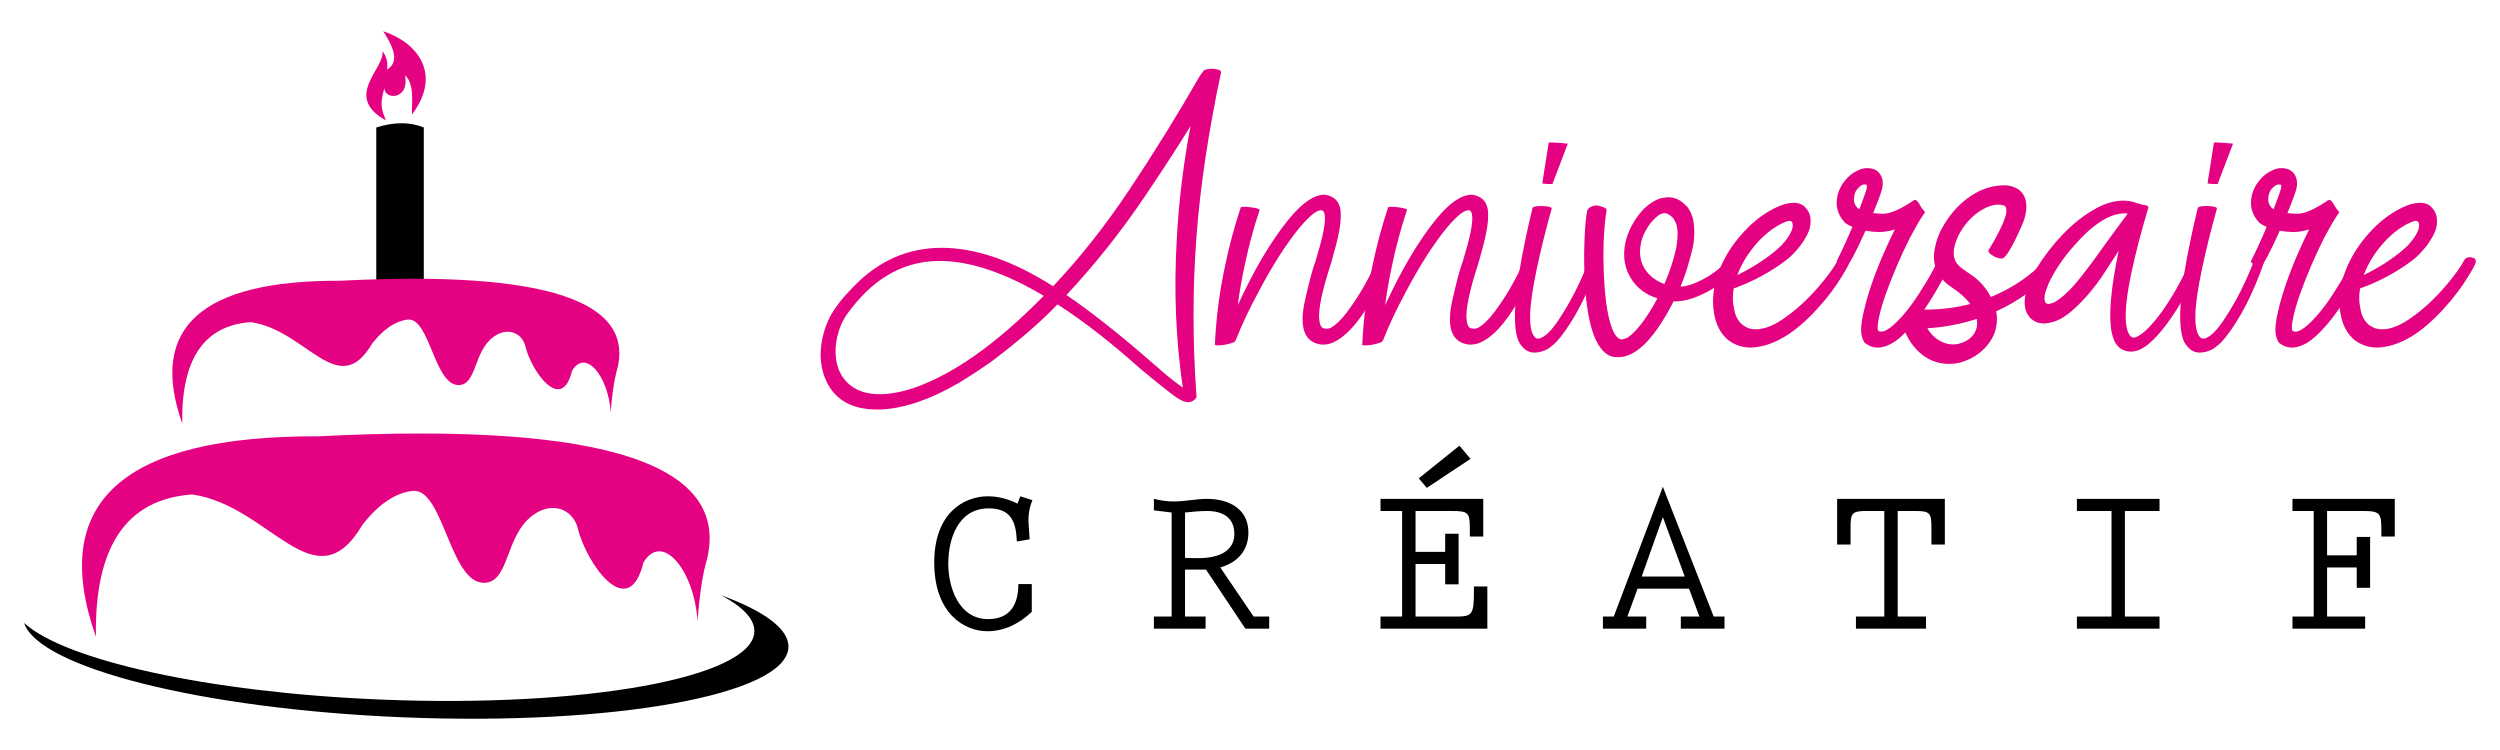 <?xml version="1.0" encoding="utf-8"?>
<!-- Generator: Adobe Illustrator 16.0.0, SVG Export Plug-In . SVG Version: 6.00 Build 0)  -->
<!DOCTYPE svg PUBLIC "-//W3C//DTD SVG 1.1//EN" "http://www.w3.org/Graphics/SVG/1.1/DTD/svg11.dtd">
<svg version="1.1" id="Calque_1" xmlns="http://www.w3.org/2000/svg" xmlns:xlink="http://www.w3.org/1999/xlink" x="0px" y="0px"
	 width="200px" height="60px" viewBox="0 0 200 60" enable-background="new 0 0 200 60" xml:space="preserve">
<g>
	<g>
		<g>
			<path fill="#E50282" d="M70.466,32.763h-0.303c-1.965,0-3.308-0.738-4.031-2.215c-0.5-1.041-0.611-2.21-0.334-3.505
				c0.117-0.574,0.318-1.143,0.605-1.706c0.403-0.743,1.004-1.519,1.801-2.326c2.019-2.125,4.393-3.187,7.123-3.187
				c2.719,0,5.693,1.026,8.922,3.075c2.156-2.283,4.191-4.858,6.103-7.727c1.977-2.964,3.851-5.993,5.625-9.083
				c0.074-0.116,0.153-0.223,0.239-0.319C96.28,5.59,96.534,5.5,96.98,5.5c0.499,0.031,0.733,0.133,0.701,0.303
				c-1.008,4.759-1.663,9.119-1.959,13.081c-0.319,4.185-0.319,8.472,0,12.859c-0.01,0.075-0.053,0.143-0.127,0.207
				c-0.17,0.149-0.356,0.224-0.558,0.224c-0.33,0-0.818-0.26-1.465-0.781c-0.34-0.254-1.105-0.871-2.295-1.849
				c-2.369-2.124-4.595-3.856-6.676-5.195c-1.35,1.413-3.119,2.943-5.307,4.589c-0.85,0.596-1.726,1.17-2.629,1.721
				C74.412,31.965,72.347,32.667,70.466,32.763z M70.372,31.536c0.785,0,1.662-0.155,2.628-0.462
				c3.229-1.094,6.729-3.564,10.5-7.409c-3.134-1.858-5.912-2.788-8.333-2.788c-1.561,0-2.984,0.404-4.271,1.211
				c-1.105,0.668-2.156,1.694-3.154,3.074c-0.372,0.553-0.632,1.169-0.78,1.849c-0.054,0.276-0.09,0.552-0.112,0.828
				c-0.053,1.19,0.265,2.12,0.956,2.79C68.433,31.233,69.287,31.536,70.372,31.536z M94.623,31.01
				c-0.563-3.845-0.723-7.813-0.479-11.902c0.159-3.018,0.526-6.023,1.101-9.02c-1.191,1.913-2.429,3.814-3.713,5.705
				c-1.848,2.741-3.92,5.344-6.214,7.808c1.826,1.244,3.936,2.896,6.326,4.956l1.672,1.45C93.783,30.39,94.218,30.723,94.623,31.01z
				"/>
			<path fill="#E50282" d="M97.411,27.632c-0.149,0-0.222-0.016-0.222-0.048c0.095-2.124,0.372-4.248,0.828-6.373
				c0.319-1.54,0.733-3.081,1.243-4.621c0.021-0.033,0.105-0.048,0.255-0.048c0.148,0,0.329,0.013,0.542,0.04
				c0.211,0.027,0.384,0.058,0.516,0.095c0.134,0.038,0.2,0.073,0.2,0.105c-0.489,1.476-0.887,2.953-1.194,4.43
				c-0.234,1.072-0.42,2.142-0.558,3.203c1.338-2.901,2.708-5.206,4.113-6.916c1.051-1.285,2-1.927,2.852-1.927
				c0.743,0.117,1.162,0.53,1.258,1.242c0.053,0.543,0,1.185-0.159,1.929c-0.117,0.563-0.314,1.322-0.588,2.279
				c-0.363,1.104-0.623,2.034-0.782,2.788c-0.171,0.808-0.227,1.421-0.167,1.841c0.059,0.42,0.204,0.628,0.439,0.628
				c0.01,0.011,0.079,0.017,0.206,0.017c0.042,0,0.082-0.008,0.12-0.024c0.037-0.016,0.075-0.026,0.111-0.032
				c0.038-0.005,0.157-0.082,0.359-0.23c0.404-0.319,0.829-0.802,1.274-1.45c0.732-1.019,1.413-2.214,2.04-3.585
				c0.084-0.148,0.249-0.223,0.494-0.223c0.393,0.042,0.564,0.175,0.51,0.398c-0.043,0.223-0.35,0.897-0.925,2.024
				c-1.126,2.167-2.236,3.543-3.33,4.126c-0.319,0.18-0.653,0.271-1.004,0.271c-0.149,0-0.293-0.021-0.43-0.064
				c-1.106-0.296-1.451-1.423-1.036-3.378c0.36-1.614,0.648-2.687,0.86-3.217c0.276-0.915,0.479-1.662,0.605-2.248
				c0.255-1.231,0.196-1.849-0.175-1.849l-0.031,0.017c-0.319,0-0.855,0.436-1.61,1.307c-1.115,1.351-2.247,3.118-3.394,5.306
				c-0.691,1.275-1.281,2.529-1.769,3.762c-0.033,0.053-0.064,0.1-0.096,0.142c-0.011,0.022-0.091,0.054-0.239,0.097
				C98.155,27.568,97.782,27.632,97.411,27.632z"/>
			<path fill="#E50282" d="M109.202,27.632c-0.149,0-0.223-0.016-0.223-0.048c0.095-2.124,0.372-4.248,0.828-6.373
				c0.319-1.54,0.733-3.081,1.243-4.621c0.022-0.033,0.106-0.048,0.256-0.048c0.147,0,0.328,0.013,0.541,0.04
				c0.211,0.027,0.384,0.058,0.517,0.095c0.133,0.038,0.2,0.073,0.2,0.105c-0.488,1.476-0.887,2.953-1.195,4.43
				c-0.233,1.072-0.42,2.142-0.558,3.203c1.338-2.901,2.708-5.206,4.111-6.916c1.052-1.285,2.002-1.927,2.852-1.927
				c0.744,0.117,1.163,0.53,1.259,1.242c0.053,0.543,0,1.185-0.16,1.929c-0.117,0.563-0.314,1.322-0.589,2.279
				c-0.362,1.104-0.622,2.034-0.781,2.788c-0.171,0.808-0.226,1.421-0.167,1.841s0.204,0.628,0.438,0.628
				c0.01,0.011,0.08,0.017,0.207,0.017c0.042,0,0.082-0.008,0.119-0.024c0.037-0.016,0.075-0.026,0.111-0.032
				c0.038-0.005,0.157-0.082,0.359-0.23c0.404-0.319,0.83-0.802,1.275-1.45c0.733-1.019,1.414-2.214,2.039-3.585
				c0.084-0.148,0.25-0.223,0.496-0.223c0.392,0.042,0.563,0.175,0.508,0.398c-0.042,0.223-0.351,0.897-0.924,2.024
				c-1.125,2.167-2.236,3.543-3.33,4.126c-0.318,0.18-0.652,0.271-1.003,0.271c-0.149,0-0.293-0.021-0.431-0.064
				c-1.104-0.296-1.45-1.423-1.036-3.378c0.36-1.614,0.648-2.687,0.86-3.217c0.276-0.915,0.479-1.662,0.606-2.248
				c0.254-1.231,0.197-1.849-0.175-1.849l-0.032,0.017c-0.317,0-0.855,0.436-1.61,1.307c-1.115,1.351-2.245,3.118-3.394,5.306
				c-0.691,1.275-1.281,2.529-1.769,3.762c-0.031,0.053-0.063,0.1-0.095,0.142c-0.011,0.022-0.09,0.054-0.239,0.097
				C109.946,27.568,109.574,27.632,109.202,27.632z"/>
			<path fill="#E50282" d="M122.746,28.206c-0.223,0-0.398-0.043-0.525-0.127c-0.032,0-0.09-0.032-0.176-0.096
				c-0.275-0.212-0.472-0.467-0.589-0.765c-0.489-1.264-0.292-3.973,0.589-8.126c0.17-0.817,0.356-1.635,0.558-2.454
				c0.042-0.106,0.286-0.159,0.733-0.159c0.563,0.021,0.829,0.096,0.796,0.223c-0.457,1.614-0.855,3.224-1.194,4.827
				c-0.648,3.029-0.701,4.84-0.16,5.435c0.021,0.01,0.042,0.032,0.064,0.063c0.022,0.032,0.057,0.048,0.111,0.048
				c0.052,0,0.087,0.002,0.104,0.008c0.016,0.006,0.033,0.008,0.055,0.008c0.488-0.118,1.052-0.675,1.688-1.674
				c0.883-1.338,1.652-2.863,2.311-4.572c0.053-0.086,0.176-0.127,0.367-0.127c0.169,0,0.287,0.029,0.352,0.087
				c0.063,0.059,0.089,0.113,0.078,0.167c-0.881,2.518-1.906,4.52-3.075,6.006c-0.223,0.279-0.425,0.487-0.605,0.631
				c-0.181,0.144-0.274,0.215-0.279,0.215c-0.006,0-0.008,0.005-0.008,0.015c-0.063,0.033-0.138,0.075-0.223,0.129
				c-0.085,0.053-0.149,0.079-0.191,0.079C123.293,28.153,123.033,28.206,122.746,28.206z M124.069,14.726
				c-0.074,0-0.17-0.002-0.287-0.007c-0.117-0.006-0.213-0.015-0.287-0.025c-0.075-0.01-0.111-0.021-0.111-0.032l0.51-3.25
				c0-0.011,0.073-0.015,0.224-0.015c0.424,0.01,0.86,0.042,1.307,0.095l-1.227,3.218C124.196,14.72,124.153,14.726,124.069,14.726z
				"/>
			<path fill="#E50282" d="M129.47,28.573c-0.159,0-0.281-0.006-0.365-0.016c-0.012-0.011-0.025-0.016-0.042-0.016
				c-0.016,0-0.042-0.005-0.079-0.017c-0.037-0.009-0.082-0.021-0.136-0.031c-1.232-0.51-1.928-2.634-2.087-6.374
				c-0.053-1.285-0.037-2.576,0.048-3.872c0.042-0.595,0.096-1.046,0.159-1.356c0.054-0.243,0.292-0.397,0.717-0.461
				c0.138,0,0.361,0.059,0.669,0.176c0.127,0.064,0.185,0.144,0.175,0.239c-0.095,0.446-0.175,1.258-0.238,2.438
				c-0.053,1.743,0.01,3.362,0.19,4.86c0.266,1.912,0.675,2.916,1.227,3.011c0.117,0,0.282-0.047,0.495-0.142
				c0.722-0.489,1.519-1.535,2.39-3.139c-1.115-0.362-1.902-1.046-2.358-2.055c-0.317-0.733-0.387-1.529-0.207-2.39
				c0.202-0.914,0.642-1.763,1.322-2.55c0.479-0.521,0.999-0.866,1.561-1.036l0.51-0.064c0.542,0,0.999,0.198,1.371,0.59
				c0.032,0.043,0.091,0.095,0.176,0.159c0.042,0.031,0.137,0.186,0.286,0.462c0,0.011,0.019,0.057,0.056,0.144
				c0.037,0.084,0.076,0.191,0.12,0.319c0.159,0.797,0.153,1.593-0.017,2.39c-0.296,1.232-0.621,2.263-0.971,3.091
				c0.457-0.021,0.971-0.176,1.545-0.462c0.819-0.393,1.503-0.887,2.056-1.482c0.074-0.085,0.191-0.128,0.351-0.128
				c0.117,0,0.229,0.033,0.335,0.096c0.181,0.106,0.249,0.25,0.207,0.431c-0.011,0.084-0.047,0.165-0.112,0.238
				c-0.743,0.787-1.577,1.403-2.501,1.85c-0.786,0.392-1.53,0.605-2.229,0.637h-0.208C132.365,27.085,130.894,28.573,129.47,28.573z
				 M133.15,22.725c0.416-0.946,0.728-1.901,0.942-2.868c0.094-0.531,0.132-1.02,0.11-1.466c-0.021-0.064-0.031-0.11-0.031-0.135
				c0-0.026-0.011-0.094-0.032-0.2c-0.011-0.063-0.027-0.111-0.046-0.144c0-0.021-0.031-0.084-0.088-0.191
				c-0.06-0.106-0.088-0.165-0.088-0.175c0-0.011-0.014-0.026-0.042-0.048c-0.024-0.021-0.042-0.045-0.046-0.071
				c-0.006-0.027-0.035-0.05-0.088-0.071c-0.021-0.043-0.054-0.074-0.096-0.096c-0.17-0.138-0.334-0.208-0.495-0.208
				c-0.084,0-0.211,0.037-0.382,0.112c-0.233,0.159-0.494,0.409-0.78,0.749c-0.383,0.553-0.618,1.052-0.702,1.499
				c-0.224,1.04,0,1.896,0.669,2.564C132.295,22.316,132.694,22.565,133.15,22.725z"/>
			<path fill="#E50282" d="M140.034,27.807c-0.276,0-0.579-0.046-0.908-0.144c-0.17-0.063-0.257-0.097-0.263-0.103
				c-0.005-0.004-0.051-0.026-0.135-0.063c-0.086-0.037-0.165-0.082-0.24-0.136c-0.074-0.053-0.153-0.105-0.238-0.158
				c-0.042-0.043-0.079-0.075-0.112-0.097c-0.7-0.648-1.067-1.63-1.099-2.948c0.01-0.466,0.053-0.892,0.127-1.274
				c0.383-1.774,1.339-3.397,2.868-4.875c0.67-0.616,1.371-1.095,2.104-1.434c0.5-0.234,0.945-0.35,1.338-0.35
				c0.447,0,0.781,0.143,1.004,0.43c0.339,0.372,0.446,0.881,0.318,1.529c-0.085,0.394-0.34,0.882-0.764,1.466
				c-0.278,0.34-0.463,0.553-0.559,0.638c-0.212,0.244-0.589,0.552-1.131,0.924c-1.146,0.786-2.363,1.408-3.648,1.864
				c-0.095,0.553-0.091,1.074,0.016,1.561c0.085,0.553,0.286,0.979,0.606,1.276c0.01,0,0.023,0.01,0.039,0.031
				c0.016,0.023,0.045,0.048,0.089,0.073c0.041,0.026,0.088,0.055,0.143,0.087c0.053,0.033,0.085,0.051,0.095,0.057
				c0.012,0.005,0.024,0.013,0.04,0.023c0.017,0.011,0.043,0.022,0.081,0.033c0.036,0.01,0.055,0.02,0.055,0.031
				c0.191,0.063,0.393,0.096,0.606,0.096c0.733,0,1.566-0.351,2.501-1.052c1.041-0.754,2.024-1.71,2.948-2.868
				c0.478-0.584,0.861-1.137,1.147-1.658c0.074-0.126,0.223-0.191,0.445-0.191c0.34,0.032,0.49,0.164,0.447,0.398
				c-0.031,0.16-0.212,0.505-0.542,1.037c-0.542,0.913-1.222,1.816-2.041,2.708C143.534,26.734,141.755,27.766,140.034,27.807z
				 M138.983,22.008c1.444-0.712,2.629-1.509,3.552-2.39c0.065-0.075,0.102-0.123,0.113-0.144c0.042-0.032,0.148-0.16,0.318-0.383
				c0.223-0.319,0.367-0.6,0.43-0.844c0.053-0.266,0.016-0.452-0.111-0.557l-0.145-0.017c-0.117,0-0.329,0.074-0.637,0.224
				c-1.03,0.531-1.944,1.39-2.741,2.581C139.434,20.988,139.173,21.498,138.983,22.008z"/>
			<path fill="#E50282" d="M150.216,27.807c-0.245,0-0.46-0.046-0.646-0.144c-0.185-0.095-0.294-0.159-0.326-0.191
				c-0.032-0.031-0.058-0.052-0.079-0.063c-0.161-0.233-0.251-0.523-0.272-0.869c-0.022-0.345,0.031-0.814,0.16-1.41
				c0.413-1.934,1.258-4.192,2.532-6.772c-0.456,0.137-0.886,0.207-1.29,0.207c-0.373-0.011-0.723-0.048-1.051-0.111
				c-0.851,1.88-1.36,2.819-1.529,2.819c-0.118,0-0.246-0.021-0.383-0.063c-0.139-0.042-0.243-0.096-0.311-0.16
				c-0.07-0.064-0.098-0.117-0.088-0.159c0.425-0.84,0.845-1.753,1.259-2.741c-0.277-0.117-0.477-0.234-0.606-0.35
				c-0.573-0.616-0.77-1.328-0.589-2.136c0.052-0.265,0.181-0.573,0.382-0.924c0.361-0.521,0.755-0.876,1.18-1.067
				c0.255-0.149,0.525-0.223,0.813-0.223c0.551,0,0.929,0.218,1.13,0.653c0.128,0.255,0.154,0.574,0.08,0.957
				c-0.075,0.318-0.318,0.982-0.732,1.991c0.201,0.022,0.415,0.037,0.637,0.049c0.34,0,0.622-0.042,0.846-0.128
				c0.425-0.127,1.029-0.452,1.816-0.973l0.048-0.015c0.117,0,0.271,0.175,0.461,0.526c0.075,0.127,0.144,0.227,0.207,0.302
				c0.011,0,0.017,0.007,0.017,0.017c0.085,0.063,0.122,0.123,0.111,0.176l-0.111,0.159c-0.011,0.021-0.026,0.043-0.047,0.064
				c-0.266,0.393-0.616,0.999-1.052,1.816c-0.753,1.508-1.396,3.011-1.928,4.509c-0.234,0.669-0.408,1.265-0.526,1.784
				c-0.126,0.617-0.154,0.988-0.079,1.115c0.042,0,0.058,0.017,0.048,0.049l0.191,0.031c0.266,0,0.606-0.186,1.02-0.557
				c0.764-0.701,1.52-1.662,2.263-2.885c0.489-0.753,0.893-1.471,1.211-2.151c0.032-0.062,0.143-0.094,0.335-0.094
				c0.074,0,0.153,0.011,0.239,0.032c0.308,0.062,0.445,0.158,0.414,0.286c-0.033,0.16-0.223,0.565-0.574,1.211
				c-1.285,2.369-2.534,4.005-3.744,4.908C151.13,27.632,150.651,27.807,150.216,27.807z M148.75,16.733
				c0.351-0.914,0.548-1.471,0.591-1.672c0.031-0.171,0.023-0.263-0.024-0.28c-0.048-0.016-0.104-0.023-0.167-0.023
				c-0.182,0-0.383,0.138-0.606,0.415c-0.096,0.137-0.16,0.286-0.191,0.447c-0.085,0.402-0.021,0.716,0.191,0.938
				c0.01,0.043,0.031,0.065,0.063,0.065C148.639,16.665,148.686,16.702,148.75,16.733z"/>
			<path fill="#E50282" d="M155.936,29.113c-0.796,0-1.508-0.239-2.135-0.717c-0.691-0.531-1.206-1.274-1.545-2.23v-0.064
				c0.042-0.16,0.233-0.329,0.574-0.507c0.138-0.544,0.249-0.83,0.335-0.863c0.308,0.021,0.621,0.033,0.94,0.033
				c1.199,0,2.367-0.149,3.504-0.447c-0.287-0.424-0.764-0.861-1.434-1.307c-1.209-0.786-1.668-1.864-1.37-3.234
				c0.096-0.478,0.255-0.94,0.478-1.386c0.797-1.5,1.875-2.561,3.235-3.188c0.574-0.244,1.179-0.371,1.816-0.382
				c0.372,0,0.722,0.09,1.051,0.27c0.638,0.404,0.855,1.094,0.655,2.072c-0.076,0.351-0.204,0.712-0.385,1.084
				c-0.722,1.625-1.227,2.437-1.512,2.437c-0.17,0-0.362-0.046-0.574-0.143c-0.361-0.191-0.525-0.367-0.494-0.526l0.032-0.048
				c0.393-0.616,0.765-1.307,1.115-2.071c0.127-0.309,0.212-0.552,0.255-0.733c0.074-0.36,0.037-0.594-0.112-0.702
				c-0.181-0.063-0.34-0.095-0.478-0.095c-0.298,0-0.627,0.08-0.988,0.239c-0.923,0.436-1.663,1.174-2.215,2.215
				c-0.16,0.34-0.27,0.659-0.335,0.957c-0.084,0.371-0.072,0.708,0.042,1.011c0.112,0.303,0.395,0.598,0.851,0.884
				c0.224,0.149,0.451,0.309,0.685,0.478c0.575,0.447,1.02,0.983,1.339,1.609c1.678-0.68,3.128-1.657,4.349-2.932
				c0.097,0,0.252,0.089,0.471,0.271c0.218,0.182,0.321,0.314,0.312,0.398c-1.328,1.446-2.895,2.582-4.701,3.41
				c0.085,0.425,0.081,0.86-0.016,1.308c-0.106,0.51-0.346,0.988-0.716,1.433c-0.437,0.51-0.958,0.893-1.563,1.148
				C156.935,29.008,156.447,29.113,155.936,29.113z M156.241,27.553c0.264,0,0.53-0.053,0.795-0.159
				c0.382-0.148,0.685-0.388,0.908-0.717c0.043-0.085,0.072-0.146,0.088-0.183c0.016-0.037,0.035-0.083,0.056-0.136
				c0.021-0.053,0.037-0.106,0.048-0.16c0.043-0.211,0.043-0.439,0-0.685c-1.275,0.414-2.592,0.664-3.951,0.749
				c0.211,0.351,0.456,0.627,0.732,0.829C155.342,27.399,155.782,27.553,156.241,27.553z"/>
			<path fill="#E50282" d="M170.516,28.127c-0.871,0-1.402-0.531-1.593-1.594c-0.244-1.349-0.053-3.505,0.574-6.469
				c-0.658,1.02-1.116,1.721-1.371,2.104c-0.531,0.764-1.074,1.43-1.632,1.998c-0.557,0.57-1.028,0.971-1.41,1.205
				c-0.49,0.308-1.01,0.477-1.562,0.509c-0.287,0-0.542-0.063-0.765-0.191c-0.139-0.084-0.229-0.148-0.271-0.191
				c-0.021,0-0.095-0.09-0.223-0.271c-0.297-0.403-0.367-0.987-0.207-1.752c0.106-0.5,0.382-1.148,0.829-1.946
				c0.595-0.976,1.285-1.879,2.072-2.708c0.86-0.914,1.779-1.636,2.757-2.167c0.744-0.404,1.466-0.604,2.167-0.604
				c0.393,0,0.764,0.073,1.115,0.222c0.106,0,0.217,0.032,0.334,0.095c0.382,0.033,0.563,0.112,0.542,0.239
				c-0.563,1.87-1.015,3.602-1.354,5.194c-0.584,2.729-0.615,4.425-0.096,5.083c0.096,0.085,0.197,0.128,0.303,0.128
				c0.308-0.064,0.668-0.303,1.084-0.717c0.775-0.787,1.529-1.827,2.262-3.124c0.52-0.902,0.893-1.663,1.115-2.278
				c0.043-0.107,0.197-0.16,0.461-0.16c0.256,0.021,0.372,0.107,0.351,0.255c-0.147,0.435-0.318,0.855-0.508,1.26
				c-0.554,1.242-1.243,2.431-2.072,3.568C172.29,27.356,171.323,28.127,170.516,28.127z M163.872,24.318
				c0.361-0.042,0.733-0.239,1.115-0.589c0.138-0.096,0.255-0.201,0.351-0.318c0.542-0.446,1.556-1.722,3.043-3.824
				c0.765-1.062,1.36-1.87,1.785-2.422l0.033-0.08l-0.208-0.017c-1.2,0-2.549,0.855-4.046,2.566
				c-0.892,0.999-1.577,2.014-2.056,3.044c-0.17,0.446-0.265,0.717-0.287,0.813c-0.064,0.297-0.059,0.521,0.015,0.668
				c0,0.022,0.015,0.043,0.041,0.064c0.026,0.021,0.04,0.038,0.04,0.048L163.872,24.318z"/>
			<path fill="#E50282" d="M175.966,28.206c-0.224,0-0.398-0.043-0.527-0.127c-0.032,0-0.09-0.032-0.174-0.096
				c-0.276-0.212-0.473-0.467-0.589-0.765c-0.489-1.264-0.293-3.973,0.589-8.126c0.169-0.817,0.356-1.635,0.557-2.454
				c0.042-0.106,0.287-0.159,0.733-0.159c0.563,0.021,0.829,0.096,0.797,0.223c-0.457,1.614-0.855,3.224-1.195,4.827
				c-0.647,3.029-0.701,4.84-0.16,5.435c0.021,0.01,0.043,0.032,0.065,0.063c0.021,0.032,0.058,0.048,0.111,0.048
				c0.052,0,0.087,0.002,0.104,0.008c0.016,0.006,0.034,0.008,0.055,0.008c0.489-0.118,1.052-0.675,1.689-1.674
				c0.882-1.338,1.651-2.863,2.31-4.572c0.053-0.086,0.175-0.127,0.366-0.127c0.17,0,0.287,0.029,0.351,0.087
				s0.089,0.113,0.079,0.167c-0.881,2.518-1.906,4.52-3.075,6.006c-0.223,0.279-0.425,0.487-0.605,0.631
				c-0.181,0.144-0.274,0.215-0.279,0.215c-0.005,0-0.009,0.005-0.009,0.015c-0.063,0.033-0.137,0.075-0.221,0.129
				c-0.087,0.053-0.15,0.079-0.192,0.079C176.513,28.153,176.253,28.206,175.966,28.206z M177.288,14.726
				c-0.075,0-0.17-0.002-0.286-0.007c-0.118-0.006-0.213-0.015-0.289-0.025c-0.074-0.01-0.11-0.021-0.11-0.032l0.512-3.25
				c0-0.011,0.072-0.015,0.22-0.015c0.424,0.01,0.861,0.042,1.308,0.095l-1.228,3.218C177.415,14.72,177.374,14.726,177.288,14.726z
				"/>
			<path fill="#E50282" d="M183.358,27.807c-0.244,0-0.459-0.046-0.645-0.144c-0.186-0.095-0.295-0.159-0.326-0.191
				c-0.034-0.031-0.06-0.052-0.081-0.063c-0.16-0.233-0.249-0.523-0.27-0.869c-0.023-0.345,0.031-0.814,0.158-1.41
				c0.414-1.934,1.259-4.192,2.534-6.772c-0.458,0.137-0.886,0.207-1.291,0.207c-0.373-0.011-0.723-0.048-1.05-0.111
				c-0.851,1.88-1.361,2.819-1.531,2.819c-0.117,0-0.244-0.021-0.382-0.063s-0.243-0.096-0.311-0.16
				c-0.07-0.064-0.099-0.117-0.088-0.159c0.425-0.84,0.844-1.753,1.259-2.741c-0.277-0.117-0.479-0.234-0.606-0.35
				c-0.574-0.616-0.771-1.328-0.589-2.136c0.052-0.265,0.181-0.573,0.382-0.924c0.361-0.521,0.754-0.876,1.179-1.067
				c0.255-0.149,0.526-0.223,0.812-0.223c0.552,0,0.929,0.218,1.132,0.653c0.126,0.255,0.154,0.574,0.08,0.957
				c-0.074,0.318-0.318,0.982-0.733,1.991c0.202,0.022,0.415,0.037,0.637,0.049c0.341,0,0.622-0.042,0.845-0.128
				c0.425-0.127,1.031-0.452,1.816-0.973l0.048-0.015c0.116,0,0.271,0.175,0.461,0.526c0.075,0.127,0.144,0.227,0.207,0.302
				c0.01,0,0.017,0.007,0.017,0.017c0.085,0.063,0.121,0.123,0.111,0.176l-0.111,0.159c-0.011,0.021-0.027,0.043-0.048,0.064
				c-0.265,0.393-0.615,0.999-1.05,1.816c-0.755,1.508-1.397,3.011-1.93,4.509c-0.233,0.669-0.409,1.265-0.525,1.784
				c-0.127,0.617-0.155,0.988-0.08,1.115c0.042,0,0.059,0.017,0.048,0.049l0.19,0.031c0.267,0,0.606-0.186,1.02-0.557
				c0.766-0.701,1.52-1.662,2.263-2.885c0.489-0.753,0.893-1.471,1.211-2.151c0.033-0.062,0.144-0.094,0.334-0.094
				c0.075,0,0.155,0.011,0.239,0.032c0.309,0.062,0.447,0.158,0.416,0.286c-0.034,0.16-0.224,0.565-0.575,1.211
				c-1.286,2.369-2.533,4.005-3.745,4.908C184.271,27.632,183.794,27.807,183.358,27.807z M181.893,16.733
				c0.351-0.914,0.546-1.471,0.589-1.672c0.031-0.171,0.024-0.263-0.024-0.28c-0.047-0.016-0.104-0.023-0.167-0.023
				c-0.182,0-0.382,0.138-0.604,0.415c-0.096,0.137-0.16,0.286-0.193,0.447c-0.084,0.402-0.021,0.716,0.193,0.938
				c0.01,0.043,0.031,0.065,0.063,0.065C181.781,16.665,181.829,16.702,181.893,16.733z"/>
			<path fill="#E50282" d="M190.145,27.807c-0.275,0-0.579-0.046-0.908-0.144c-0.169-0.063-0.257-0.097-0.262-0.103
				c-0.006-0.004-0.052-0.026-0.136-0.063c-0.085-0.037-0.166-0.082-0.239-0.136c-0.075-0.053-0.153-0.105-0.239-0.158
				c-0.042-0.043-0.08-0.075-0.112-0.097c-0.701-0.648-1.067-1.63-1.099-2.948c0.011-0.466,0.053-0.892,0.127-1.274
				c0.384-1.774,1.339-3.397,2.867-4.875c0.67-0.616,1.371-1.095,2.104-1.434c0.499-0.234,0.946-0.35,1.338-0.35
				c0.447,0,0.781,0.143,1.005,0.43c0.339,0.372,0.446,0.881,0.319,1.529c-0.086,0.394-0.341,0.882-0.766,1.466
				c-0.277,0.34-0.463,0.553-0.559,0.638c-0.211,0.244-0.589,0.552-1.131,0.924c-1.146,0.786-2.363,1.408-3.648,1.864
				c-0.095,0.553-0.09,1.074,0.016,1.561c0.085,0.553,0.287,0.979,0.605,1.276c0.011,0,0.023,0.01,0.04,0.031
				c0.016,0.023,0.045,0.048,0.088,0.073c0.042,0.026,0.089,0.055,0.143,0.087c0.053,0.033,0.084,0.051,0.095,0.057
				c0.011,0.005,0.025,0.013,0.042,0.023c0.015,0.011,0.042,0.022,0.078,0.033c0.038,0.01,0.056,0.02,0.056,0.031
				c0.192,0.063,0.394,0.096,0.606,0.096c0.733,0,1.568-0.351,2.501-1.052c1.041-0.754,2.023-1.71,2.949-2.868
				c0.477-0.584,0.86-1.137,1.146-1.658c0.075-0.126,0.224-0.191,0.447-0.191c0.34,0.032,0.488,0.164,0.445,0.398
				c-0.031,0.16-0.211,0.505-0.542,1.037c-0.541,0.913-1.221,1.816-2.039,2.708C193.647,26.734,191.867,27.766,190.145,27.807z
				 M189.095,22.008c1.445-0.712,2.629-1.509,3.554-2.39c0.063-0.075,0.1-0.123,0.111-0.144c0.042-0.032,0.148-0.16,0.318-0.383
				c0.224-0.319,0.367-0.6,0.43-0.844c0.054-0.266,0.016-0.452-0.111-0.557l-0.145-0.017c-0.116,0-0.328,0.074-0.637,0.224
				c-1.03,0.531-1.943,1.39-2.74,2.581C189.545,20.988,189.287,21.498,189.095,22.008z"/>
		</g>
		<g>
			<path d="M81.625,39.703l0.97,0.311c-0.242,0.57-0.346,1.194-0.311,1.816l0.086,1.316l-1.02,0.172
				c-0.07-1.591-0.468-2.648-2.268-2.648c-2.404,0-3.22,2.406-3.22,4.414c0,1.955,0.867,4.446,3.185,4.446
				c1.765,0,2.422-1.176,2.422-2.803h1.073v2.216c-0.969,0.933-2.18,1.556-3.547,1.556c-1.868,0-4.257-1.437-4.257-5.501
				c0-3.963,2.389-5.295,4.292-5.295c0.813,0,1.661,0.225,2.37,0.588L81.625,39.703z"/>
			<path d="M100.289,49.323h1.246v0.97H99.63l-3.149-4.724h-1.678v3.754h1.644v0.97h-4.136v-0.97h1.419v-8.322l-1.419-0.174V39.91
				c0.537,0.122,1.004,0.207,1.591,0.207c0.884,0,1.783-0.207,2.667-0.207c1.711,0,3.304,0.778,3.304,2.683
				c0,1.471-0.882,2.406-2.25,2.804L100.289,49.323z M94.803,44.634l0.901,0.018c2.196,0.035,3.044-0.813,3.044-1.938
				c0-1.316-0.951-1.834-2.163-1.834c-0.571,0-1.159,0.052-1.782,0.121V44.634z"/>
			<path d="M113.243,40.88v3.27h2.372v-1.453h1.072v4.05h-1.072v-1.627h-2.372v4.204h3.236c1.314,0,1.435-0.156,1.435-2.076v-0.329
				h1.073v3.375h-8.546v-0.97h1.729V40.88h-1.729v-0.97h8.219v3.011h-1.073v-0.449c0-1.437-0.052-1.592-1.419-1.592H113.243z
				 M117.638,36.709l-3.495,2.32l-0.642-0.762l3.254-2.613L117.638,36.709z"/>
			<path d="M137.096,49.323h0.864v0.97h-3.494v-0.97h1.488l-0.832-2.231h-4.118l-0.813,2.231h1.506v0.97h-3.462v-0.97h0.866
				l3.927-10.382L137.096,49.323z M133.029,41.364l-1.694,4.758h3.443L133.029,41.364z"/>
			<path d="M155.587,39.91v3.651h-1.072v-1.314c0-1.211-0.105-1.367-1.299-1.367h-1.401v8.443h2.266v0.97h-5.605v-0.97h2.267V40.88
				h-1.4c-1.195,0-1.299,0.155-1.299,1.367v1.314h-1.074V39.91H155.587z"/>
			<path d="M172.762,39.91v0.97h-2.769v8.443h2.769v0.97h-6.609v-0.97h2.768V40.88h-2.768v-0.97H172.762z"/>
			<path d="M191.582,39.91v3.011h-1.072v-0.449c0-1.384-0.069-1.592-1.436-1.592h-2.907v3.547h2.37v-1.47h1.072v4.066h-1.072v-1.625
				h-2.37v3.926h3.045v0.97h-5.815v-0.97h1.697V40.88h-1.697v-0.97H191.582z"/>
		</g>
	</g>
	<g>
		<g>
			<path fill-rule="evenodd" clip-rule="evenodd" d="M30.403,55.963c16.386,0.678,29.793-1.748,29.945-5.419
				c0.042-1.002-0.911-1.994-2.649-2.92c3.445,1.26,5.439,2.702,5.377,4.166c-0.157,3.789-13.992,6.293-30.901,5.592
				C16.134,56.717,3.09,53.409,1.928,49.836C5.176,52.818,16.653,55.393,30.403,55.963z"/>
			<g>
				<path fill-rule="evenodd" clip-rule="evenodd" fill="#E50282" d="M55.802,49.663c0.151-1.935,0.365-3.431,0.641-4.491
					c2.355-8.014-7.966-11.436-30.96-10.268C9.804,34.842,3.869,40.189,7.676,50.947c-0.128-7.223,2.438-11.021,7.7-11.39
					c6.294,0.904,9.811,8.889,13.636,2.406c1.272-1.625,2.598-2.521,3.976-2.688c2.494-0.301,2.991,7.432,5.765,7.351
					c2.046-0.059,1.607-3.789,3.924-5.441c1.612-1.151,3.2-0.344,3.543,1.078c0.676,2.802,4.058,7.614,5.252,2.748
					C52.963,42.492,55.529,45.607,55.802,49.663z"/>
				<path fill-rule="evenodd" clip-rule="evenodd" fill="#E50282" d="M30.756,7.032c-0.4,1.379-0.226,1.727,0.12,2.607
					c-3.47-1.937-0.064-4.146-0.28-5.555c0.334,0.442,0.455,0.937,0.361,1.484c1.213-0.693,0.215-2.254-0.301-3.068
					c2.76,0.902,4.731,3.436,2.306,6.657c-0.073-0.611,0.281-2.41-0.561-3.128C32.784,8.045,30.708,7.994,30.756,7.032"/>
				<path fill-rule="evenodd" clip-rule="evenodd" d="M30.102,10.2c1.483-0.472,2.735-0.437,3.802,0v12.954h-3.802V10.2z"/>
			</g>
		</g>
		<path fill-rule="evenodd" clip-rule="evenodd" fill="#E50282" d="M48.855,32.969c0.109-1.378,0.26-2.444,0.458-3.199
			c1.676-5.707-5.674-8.144-22.051-7.312c-11.166-0.045-15.393,3.763-12.682,11.425c-0.091-5.145,1.737-7.849,5.484-8.112
			c4.483,0.643,6.987,6.33,9.711,1.714c0.906-1.158,1.85-1.796,2.831-1.915c1.776-0.215,2.131,5.292,4.105,5.235
			c1.458-0.042,1.145-2.698,2.795-3.875c1.148-0.819,2.278-0.245,2.523,0.768c0.481,1.996,2.89,5.423,3.74,1.957
			C46.833,27.861,48.661,30.079,48.855,32.969z"/>
	</g>
</g>
</svg>
